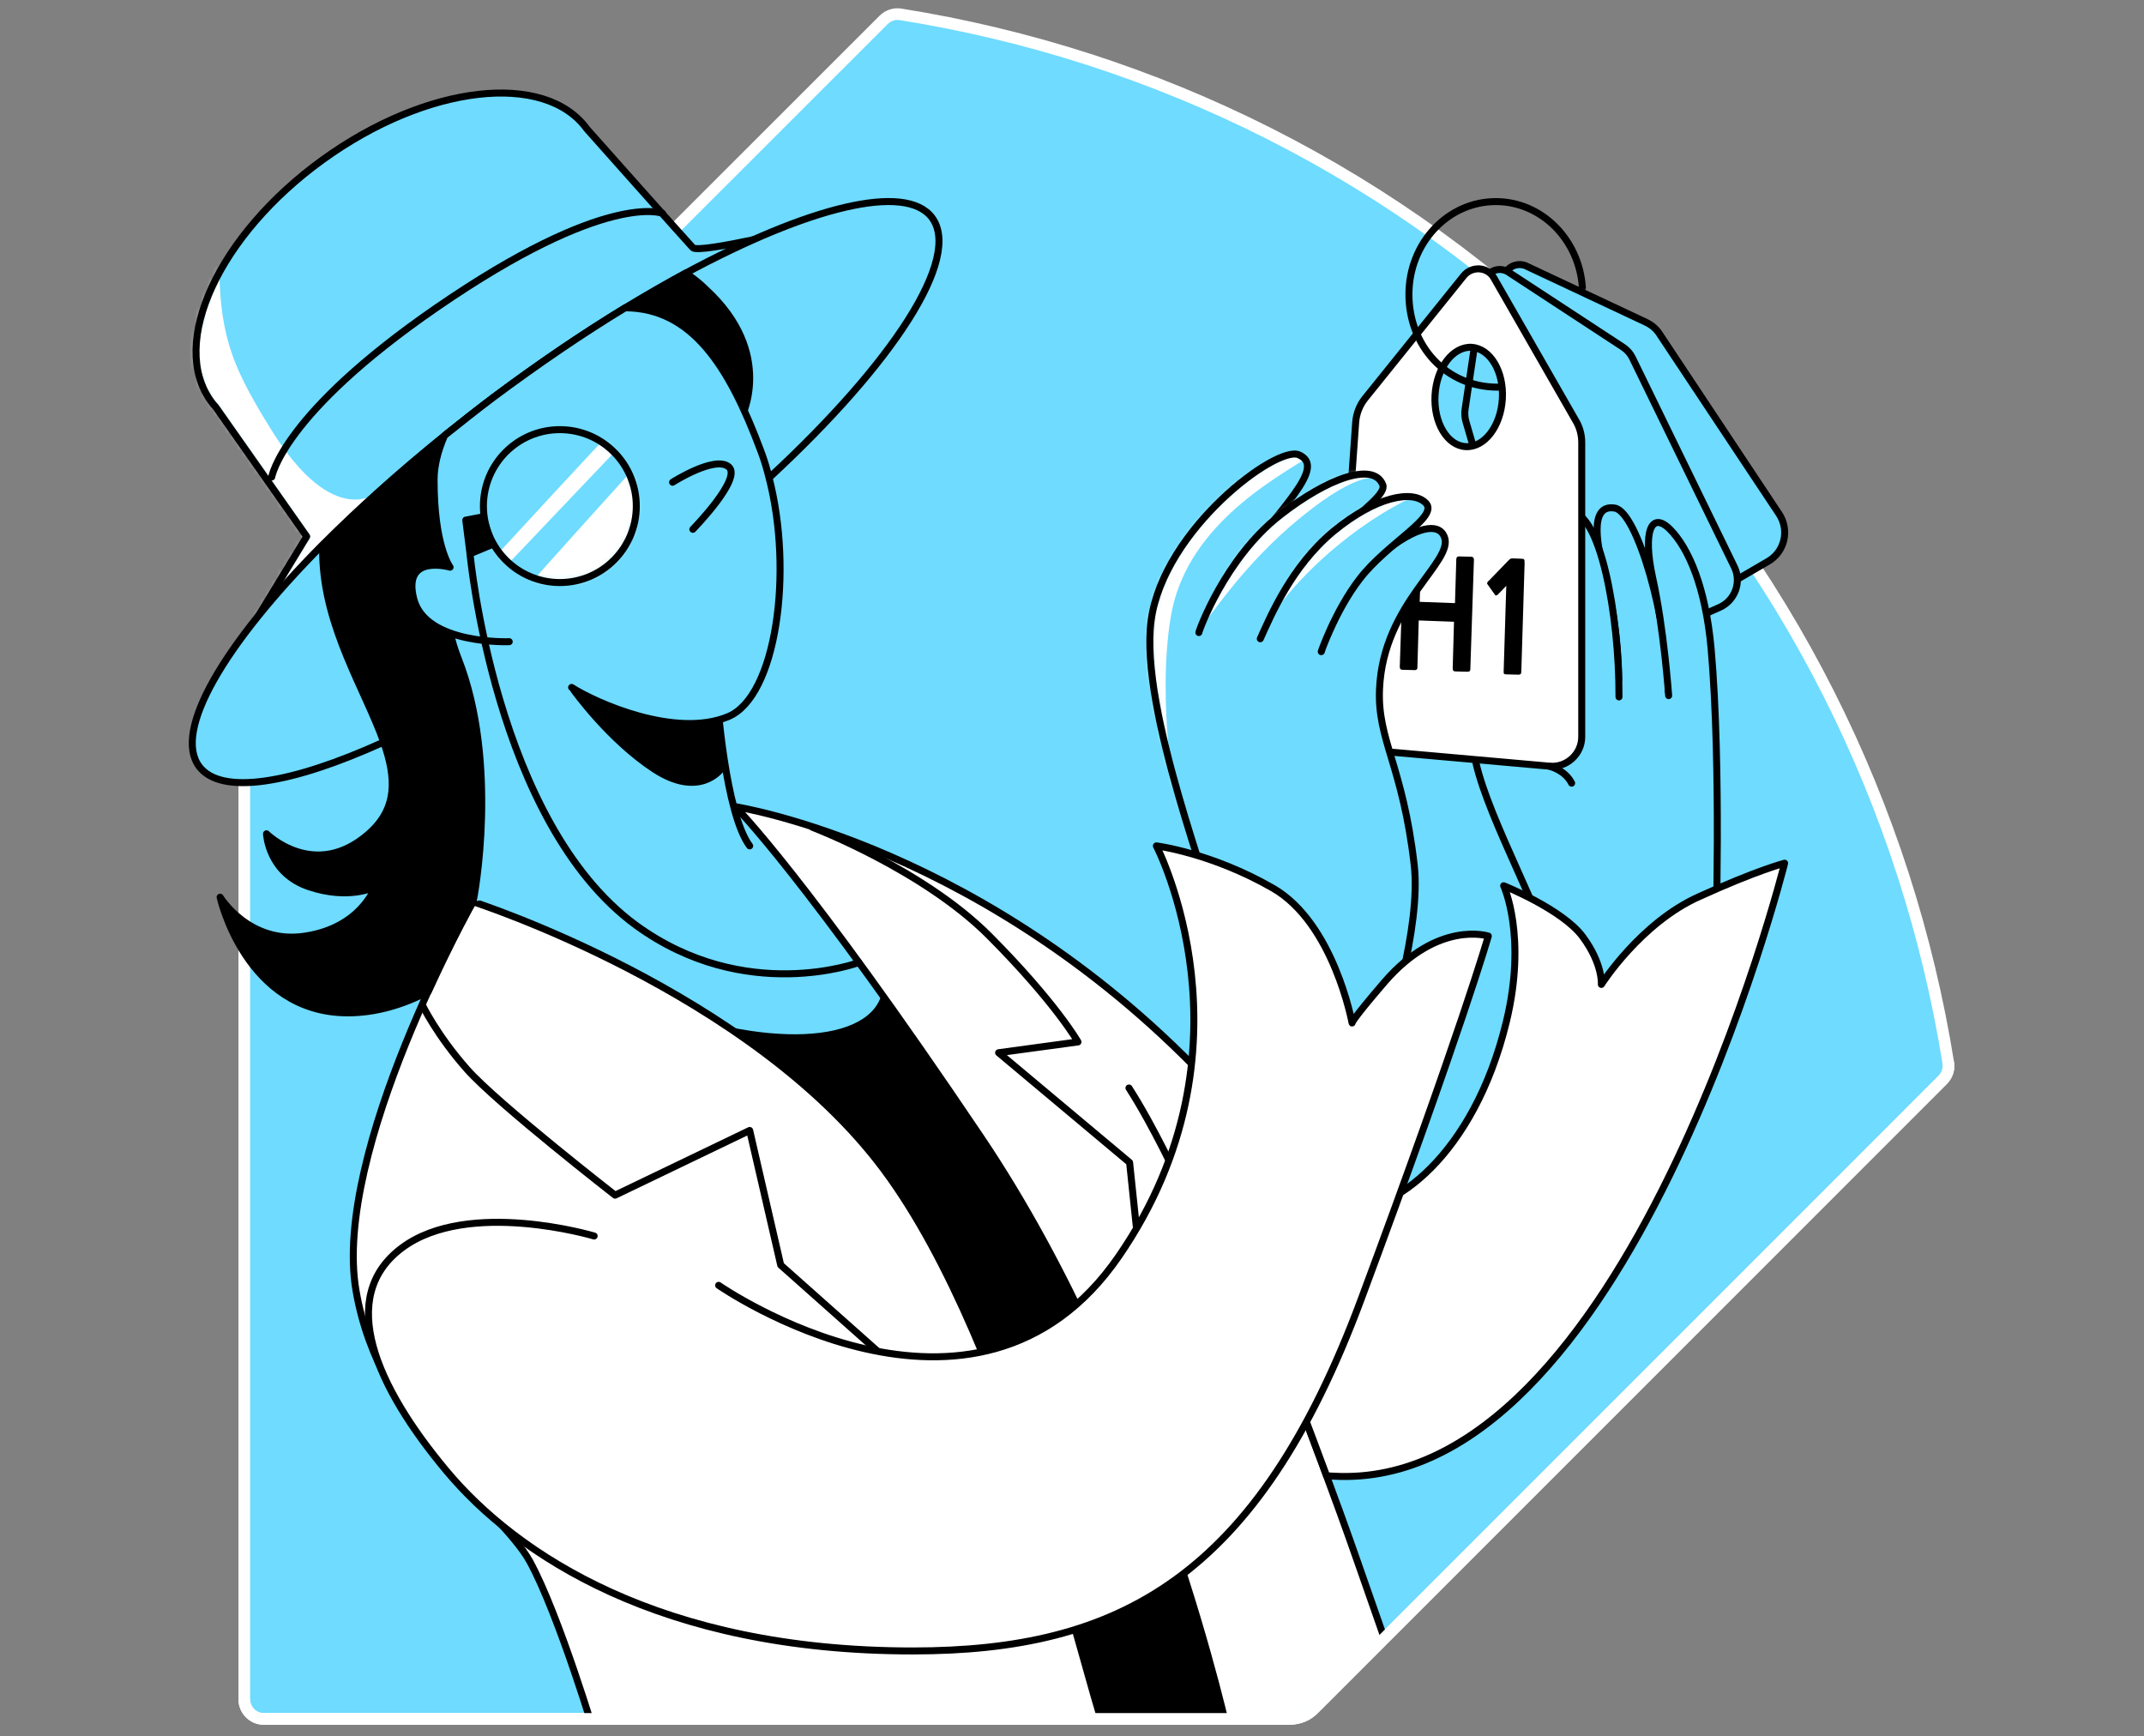 <svg width="368" height="298" viewBox="0 0 368 298" fill="none" xmlns="http://www.w3.org/2000/svg">
<rect x="0" y="0" width="368" height="298" fill="#808080" stroke="none"/>
<path d="M151.664 3.42L43.667 111.36C42.546 112.482 41.929 113.94 41.929 115.51V291.636C41.929 293.486 43.443 295 45.237 295H221.363C222.933 295 224.447 294.383 225.513 293.262L333.453 185.321C334.238 184.536 334.575 183.471 334.407 182.405C327.398 138.78 307.099 96.95 273.511 63.362C240.036 29.774 198.205 9.42 154.58 2.466C153.515 2.298 152.449 2.635 151.664 3.42Z" fill="#6EDBFF" stroke="white" stroke-width="2"/>
<mask id="mask0" mask-type="alpha" maskUnits="userSpaceOnUse" x="41" y="2" width="294" height="293">
<path d="M151.664 3.42L43.667 111.36C42.546 112.482 41.929 113.94 41.929 115.51V291.636C41.929 293.486 43.443 295 45.237 295H221.363C222.933 295 224.447 294.383 225.513 293.262L333.453 185.321C334.238 184.536 334.575 183.471 334.407 182.405C327.398 138.78 307.099 96.95 273.511 63.362C240.036 29.774 198.205 9.42 154.58 2.466C153.515 2.298 152.449 2.635 151.664 3.42Z" fill="#6EDBFF"/>
</mask>
<g mask="url(#mask0)">
<path d="M80.115 157.509C80.676 158.406 131.815 188.181 144.711 182.91C157.552 177.639 158.73 170.069 148.524 157.509C138.319 144.948 129.235 138.219 123.404 137.939C119.535 137.771 101.311 137.322 89.816 143.21C83.872 146.126 80.115 157.509 80.115 157.509Z" fill="#6EDBFF" stroke="black" stroke-width="1.2" stroke-miterlimit="10" stroke-linecap="round" stroke-linejoin="round"/>
<path d="M117.739 175.004C137.981 181.116 154.355 178.2 151.999 166.256C149.644 154.313 200.783 220.591 208.689 247.506C216.596 274.365 217.773 301 217.773 301H173.924L117.739 175.004Z" fill="black" stroke="black" stroke-width="1.2" stroke-miterlimit="10" stroke-linecap="round" stroke-linejoin="round"/>
<path d="M190.299 298.645C187.663 294.832 174.542 231.413 151.72 200.741C128.898 170.069 81.18 154.761 81.18 154.761C81.18 154.761 57.013 197.545 61.106 221.488C65.199 245.431 85.947 258.889 90.937 267.973C95.927 277.057 102.376 298.645 102.376 298.645" fill="white"/>
<path d="M190.299 298.645C187.663 294.832 174.542 231.413 151.72 200.741C128.898 170.069 81.18 154.761 81.18 154.761C81.18 154.761 57.013 197.545 61.106 221.488C65.199 245.431 85.947 258.889 90.937 267.973C95.927 277.057 102.376 298.645 102.376 298.645" stroke="black" stroke-width="1.2" stroke-miterlimit="10" stroke-linecap="round" stroke-linejoin="round"/>
<path d="M168.375 195.19C138.263 150.443 126.208 138.444 126.208 138.444C126.208 138.444 169.889 145.172 208.467 186.667C247.045 228.161 213.682 216.61 213.682 216.61C213.682 216.61 225.962 247.786 232.971 267.917C239.98 288.047 241.157 291.019 241.157 291.019L224.784 298.645H211.046C211.046 298.645 198.486 239.88 168.375 195.19Z" fill="white" stroke="black" stroke-width="1.2" stroke-miterlimit="10" stroke-linecap="round" stroke-linejoin="round"/>
</g>
<path d="M41.929 291.636C41.929 293.486 43.443 295 45.237 295H221.363C222.933 295 224.447 294.383 225.513 293.262L333.453 185.321C334.238 184.536 334.575 183.471 334.407 182.405" stroke="white" stroke-width="2"/>
<path d="M169.834 248.964L134.003 217.114L128.676 194.012L105.574 205.115C105.574 205.115 85.388 189.414 80.173 183.527C74.958 177.639 72.491 172.48 72.491 172.48" fill="white"/>
<path d="M169.834 248.964L134.003 217.114L128.676 194.012L105.574 205.115C105.574 205.115 85.388 189.414 80.173 183.527C74.958 177.639 72.491 172.48 72.491 172.48" stroke="black" stroke-width="1.2" stroke-miterlimit="10" stroke-linecap="round" stroke-linejoin="round"/>
<path d="M202.299 202.592C202.299 202.592 198.038 193.34 193.776 186.723Z" fill="white"/>
<path d="M202.299 202.592C202.299 202.592 198.038 193.34 193.776 186.723" stroke="black" stroke-width="1.2" stroke-miterlimit="10" stroke-linecap="round" stroke-linejoin="round"/>
<path d="M139.44 141.976C139.44 141.976 158.449 149.21 169.832 160.649C181.215 172.087 185.028 178.816 185.028 178.816L171.402 180.667L193.887 199.507L197.532 234.385" fill="white"/>
<path d="M139.44 141.976C139.44 141.976 158.449 149.21 169.832 160.649C181.215 172.087 185.028 178.816 185.028 178.816L171.402 180.667L193.887 199.507L197.532 234.385" stroke="black" stroke-width="1.2" stroke-miterlimit="10" stroke-linecap="round" stroke-linejoin="round"/>
<path d="M305.361 88.203L284.839 57.306C284.278 56.409 283.437 55.736 282.484 55.288L262.185 45.755C260.335 44.746 258.092 46.036 257.98 48.166L257.139 68.801C257.082 69.699 257.251 70.54 257.587 71.325L272.951 106.763C274.297 109.903 278.054 111.137 280.97 109.454L303.399 96.389C306.315 94.763 307.212 91.006 305.361 88.203Z" fill="#6EDBFF" stroke="black" stroke-width="1.2" stroke-miterlimit="10" stroke-linecap="round" stroke-linejoin="round"/>
<path d="M297.679 97.286L280.241 61.511C279.848 60.67 279.231 59.997 278.446 59.492L259.101 46.82C257.363 45.53 255.008 46.54 254.671 48.727L251.475 70.203C251.363 70.931 251.419 71.716 251.643 72.445L263.194 112.145C264.035 115.117 267.288 116.631 270.091 115.397L295.156 104.239C297.791 103.061 298.969 99.921 297.679 97.286Z" fill="#6EDBFF" stroke="black" stroke-width="1.2" stroke-miterlimit="10" stroke-linecap="round" stroke-linejoin="round"/>
<path d="M265.55 161.659C262.747 152.856 252.99 135.473 252.878 127.567C252.766 119.66 265.27 109.679 265.831 110.016C266.391 110.352 286.297 113.268 290.671 121.118C297.512 133.454 293.25 168.051 293.25 168.051L277.045 181.845C277.045 181.845 270.148 181.902 269.98 181.845C267.008 181.06 268.578 171.135 265.55 161.659Z" fill="#6EDBFF" stroke="black" stroke-width="1.2" stroke-miterlimit="10" stroke-linecap="round" stroke-linejoin="round"/>
<path d="M277.829 116.632C277.829 116.632 277.942 108.445 275.643 99.586C274.185 93.979 272.559 86.465 277.157 87.194C281.026 87.811 286.296 106.483 286.353 118.707" fill="#6EDBFF"/>
<path d="M277.829 116.632C277.829 116.632 277.942 108.445 275.643 99.586C274.185 93.979 272.559 86.465 277.157 87.194C281.026 87.811 286.296 106.483 286.353 118.707" stroke="black" stroke-width="1.2" stroke-miterlimit="10" stroke-linecap="round" stroke-linejoin="round"/>
<path d="M270.26 119.885C270.26 119.885 269.924 108.109 267.625 99.306C266.167 93.699 264.821 88.316 269.475 87.923C274.578 87.531 277.942 105.362 277.886 119.604" fill="#6EDBFF"/>
<path d="M270.26 119.885C270.26 119.885 269.924 108.109 267.625 99.306C266.167 93.699 264.821 88.316 269.475 87.923C274.578 87.531 277.942 105.362 277.886 119.604" stroke="black" stroke-width="1.2" stroke-miterlimit="10" stroke-linecap="round" stroke-linejoin="round"/>
<path d="M286.409 119.38C286.409 119.38 285.623 107.997 283.661 99.137C281.923 91.231 283.437 87.586 286.689 90.894C289.829 94.091 292.745 100.763 293.698 111.305C295.492 131.604 294.483 162.163 294.483 162.163" fill="#6EDBFF"/>
<path d="M286.409 119.38C286.409 119.38 285.623 107.997 283.661 99.137C281.923 91.231 283.437 87.586 286.689 90.894C289.829 94.091 292.745 100.763 293.698 111.305C295.492 131.604 294.483 162.163 294.483 162.163" stroke="black" stroke-width="1.2" stroke-miterlimit="10" stroke-linecap="round" stroke-linejoin="round"/>
<path d="M306.316 148.145C306.316 148.145 279.288 256.254 228.823 253.338C228.43 253.338 228.094 253.282 227.701 253.282C221.533 236.629 214.692 219.134 213.795 216.891L214.019 216.779L226.075 210.106L230.729 207.527C238.916 208.424 252.934 198.443 258.541 175.397C262.13 160.65 258.093 152.014 258.093 152.014C258.093 152.014 268.186 156.052 271.662 160.762C275.139 165.472 274.859 168.948 274.859 168.948C274.859 168.948 281.587 158.351 291.681 153.865C301.662 149.323 306.316 148.145 306.316 148.145Z" fill="white" stroke="black" stroke-width="1.2" stroke-miterlimit="10" stroke-linecap="round" stroke-linejoin="round"/>
<path d="M251.193 47.381L234.315 68.353C233.362 69.53 232.801 70.988 232.689 72.502L229.101 123.192C228.932 125.94 230.951 128.351 233.699 128.631L265.941 131.491C268.913 131.771 271.492 129.416 271.492 126.444V75.922C271.492 74.633 271.155 73.343 270.483 72.222L256.464 47.774C255.399 45.755 252.595 45.587 251.193 47.381ZM257.866 68.465C257.586 73.175 254.782 76.82 251.586 76.651C248.39 76.483 246.035 72.502 246.315 67.792C246.595 63.082 249.399 59.437 252.595 59.605C255.791 59.829 258.146 63.755 257.866 68.465Z" fill="white" stroke="black" stroke-width="1.2" stroke-miterlimit="10" stroke-linecap="round" stroke-linejoin="round"/>
<path d="M257.083 66.446C248.167 66.446 241.831 59.324 241.831 50.521C241.831 41.717 248.504 34.596 256.746 34.596C264.597 34.596 271.045 41.101 271.606 49.343" stroke="black" stroke-width="1.2" stroke-miterlimit="10" stroke-linecap="round" stroke-linejoin="round"/>
<path d="M240.709 114.949C240.541 114.949 240.428 114.893 240.372 114.837C240.316 114.781 240.26 114.613 240.26 114.444L240.877 95.716C240.877 95.38 241.045 95.211 241.326 95.211L243.456 95.267C243.737 95.267 243.905 95.436 243.905 95.772L243.681 103.286L249.737 103.51L249.961 95.996C249.961 95.66 250.129 95.492 250.409 95.492L252.54 95.548C252.821 95.548 252.989 95.716 252.989 96.052L252.372 114.781C252.372 115.005 252.316 115.117 252.26 115.173C252.204 115.229 252.092 115.286 251.923 115.286L249.793 115.229C249.624 115.229 249.512 115.173 249.456 115.117C249.4 115.061 249.344 114.893 249.344 114.725L249.568 106.706L243.513 106.482L243.288 114.501C243.288 114.725 243.232 114.837 243.176 114.893C243.12 114.949 243.008 115.005 242.84 115.005L240.709 114.949Z" fill="black"/>
<path d="M258.484 115.734C258.316 115.734 258.204 115.678 258.148 115.622C258.092 115.565 258.092 115.397 258.092 115.173L258.541 100.538L257.139 101.996C256.914 102.22 256.69 102.276 256.578 102.052L255.344 100.314C255.232 100.201 255.232 100.089 255.288 99.977C255.344 99.865 255.4 99.753 255.569 99.641L259.045 96.052C259.213 95.884 259.382 95.828 259.606 95.828L261.064 95.884C261.4 95.884 261.568 95.94 261.625 96.052C261.681 96.164 261.681 96.388 261.681 96.837L261.12 115.285C261.12 115.453 261.064 115.622 261.008 115.678C260.952 115.734 260.84 115.79 260.671 115.79L258.484 115.734Z" fill="black"/>
<path d="M208.3 157.116C208.692 154.369 195.459 121.902 197.59 106.426C199.721 90.894 219.122 76.371 222.935 78.053C227.813 80.184 219.683 87.193 212.617 97.118C208.244 103.23 208.748 106.09 208.748 106.09L226.86 111.08C230.337 103.678 231.738 99.529 236.953 95.267C243.289 90.053 246.934 89.772 247.887 92.071C249.738 96.333 237.402 103.454 236.785 118.257C236.392 127.061 240.766 131.379 242.729 148.369C244.018 159.359 237.962 177.415 237.962 177.415H221.589L208.3 157.116Z" fill="#6EDBFF"/>
<mask id="mask1" mask-type="alpha" maskUnits="userSpaceOnUse" x="197" y="77" width="52" height="101">
<path d="M208.3 157.116C208.692 154.369 195.459 121.902 197.59 106.426C199.721 90.894 219.122 76.371 222.935 78.053C227.813 80.184 219.683 87.193 212.617 97.118C208.244 103.23 208.748 106.09 208.748 106.09L226.86 111.08C230.337 103.678 231.738 99.529 236.953 95.267C243.289 90.053 246.934 89.772 247.887 92.071C249.738 96.333 237.402 103.454 236.785 118.257C236.392 127.061 240.766 131.379 242.729 148.369C244.018 159.359 237.962 177.415 237.962 177.415H221.589L208.3 157.116Z" fill="#6EDBFF"/>
</mask>
<g mask="url(#mask1)">
<path d="M226.243 77.492C217.439 82.707 203.421 90.95 200.954 105.865C198.486 120.781 201.963 138.5 201.963 138.5C201.963 138.5 184.636 108.444 199.832 92.408C215.028 76.371 226.243 77.492 226.243 77.492Z" fill="white"/>
</g>
<path d="M208.3 157.116C208.692 154.369 195.459 121.902 197.59 106.426C199.721 90.894 219.122 76.371 222.935 78.053C227.813 80.184 219.683 87.193 212.617 97.118C208.244 103.23 208.748 106.09 208.748 106.09L226.86 111.08C230.337 103.678 231.738 99.529 236.953 95.267C243.289 90.053 246.934 89.772 247.887 92.071C249.738 96.333 237.402 103.454 236.785 118.257C236.392 127.061 240.766 131.379 242.729 148.369C244.018 159.359 237.962 177.415 237.962 177.415H221.589L208.3 157.116Z" stroke="black" stroke-width="1.2" stroke-miterlimit="10" stroke-linecap="round" stroke-linejoin="round"/>
<path d="M101.983 212.124C101.983 212.124 80.395 205.675 69.012 214.142C57.63 222.61 64.639 238.086 76.638 252.44C88.638 266.795 113.366 283.337 156.655 283.337C192.037 283.337 215.812 270.888 233.643 222.946C250.97 176.405 255.456 160.649 255.456 160.649C255.456 160.649 246.876 157.845 237.624 168.555C231.793 175.34 232.073 175.564 232.073 175.564C232.073 175.564 228.933 158.406 218.447 152.406C207.906 146.35 198.485 145.172 198.485 145.172C198.485 145.172 216.597 179.938 192.037 215.6C167.477 251.263 123.347 220.591 123.347 220.591" fill="white"/>
<path d="M101.983 212.124C101.983 212.124 80.395 205.675 69.012 214.142C57.63 222.61 64.639 238.086 76.638 252.44C88.638 266.795 113.366 283.337 156.655 283.337C192.037 283.337 215.812 270.888 233.643 222.946C250.97 176.405 255.456 160.649 255.456 160.649C255.456 160.649 246.876 157.845 237.624 168.555C231.793 175.34 232.073 175.564 232.073 175.564C232.073 175.564 228.933 158.406 218.447 152.406C207.906 146.35 198.485 145.172 198.485 145.172C198.485 145.172 216.597 179.938 192.037 215.6C167.477 251.263 123.347 220.591 123.347 220.591" stroke="black" stroke-width="1.2" stroke-miterlimit="10" stroke-linecap="round" stroke-linejoin="round"/>
<path d="M205.776 108.557C205.776 108.276 210.262 95.828 219.626 88.483C227.757 82.09 235.776 79.174 237.346 83.212C238.411 85.959 223.944 93.641 221.589 100.763C219.234 107.884 217.664 109.061 217.664 109.061" fill="#6EDBFF"/>
<mask id="mask2" mask-type="alpha" maskUnits="userSpaceOnUse" x="205" y="81" width="33" height="29">
<path d="M205.776 108.557C205.776 108.276 210.262 95.828 219.626 88.483C227.757 82.09 235.776 79.174 237.346 83.212C238.411 85.959 223.944 93.641 221.589 100.763C219.234 107.884 217.664 109.061 217.664 109.061" fill="#6EDBFF"/>
</mask>
<g mask="url(#mask2)">
<path d="M206.281 107.323C207.346 106.594 213.066 97.061 223.383 88.707C233.813 80.24 236.392 82.258 236.392 82.258C236.392 82.258 236.168 76.483 229.551 79.062C222.934 81.641 211.552 90.725 210.43 96.501C209.197 102.22 206.281 107.323 206.281 107.323Z" fill="white"/>
</g>
<path d="M205.776 108.557C205.776 108.276 210.262 95.828 219.626 88.483C227.757 82.09 235.776 79.174 237.346 83.212C238.411 85.959 223.944 93.641 221.589 100.763C219.234 107.884 217.664 109.061 217.664 109.061" stroke="black" stroke-width="1.2" stroke-miterlimit="10" stroke-linecap="round" stroke-linejoin="round"/>
<path d="M216.318 109.623C218.112 105.641 221.701 97.174 228.822 91.231C236.168 85.175 242.504 83.997 244.747 86.352C246.99 88.707 238.13 93.193 233.42 99.305C229.103 104.856 226.523 112.482 226.804 111.809" fill="#6EDBFF"/>
<mask id="mask3" mask-type="alpha" maskUnits="userSpaceOnUse" x="216" y="85" width="30" height="27">
<path d="M216.318 109.623C218.112 105.641 221.701 97.174 228.822 91.231C236.168 85.175 242.504 83.997 244.747 86.352C246.99 88.707 238.13 93.193 233.42 99.305C229.103 104.856 226.523 112.482 226.804 111.809" fill="#6EDBFF"/>
</mask>
<g mask="url(#mask3)">
<path d="M217.777 106.37C226.636 93.249 241.664 84.838 245.141 84.501C248.617 84.165 231.963 86.52 227.758 88.819C223.552 91.118 217.777 106.37 217.777 106.37Z" fill="white"/>
</g>
<path d="M216.318 109.623C218.112 105.641 221.701 97.174 228.822 91.231C236.168 85.175 242.504 83.997 244.747 86.352C246.99 88.707 238.13 93.193 233.42 99.305C229.103 104.856 226.523 112.482 226.804 111.809" stroke="black" stroke-width="1.2" stroke-miterlimit="10" stroke-linecap="round" stroke-linejoin="round"/>
<path d="M139.272 38.858C139.272 38.858 119.983 43.624 118.917 42.503C117.852 41.381 100.75 22.148 100.75 22.148C93.516 12.167 73.218 14.522 55.386 27.419C37.555 40.316 28.976 58.876 36.209 68.857C36.434 69.194 36.714 69.53 36.995 69.81L52.639 92.071L43.947 106.37C43.947 106.37 102.712 54.727 122.562 46.932C142.412 39.138 139.272 38.858 139.272 38.858Z" fill="#6EDBFF"/>
<mask id="mask4" mask-type="alpha" maskUnits="userSpaceOnUse" x="33" y="15" width="107" height="92">
<path d="M139.272 38.858C139.272 38.858 119.983 43.624 118.917 42.503C117.852 41.381 100.75 22.148 100.75 22.148C93.516 12.167 73.218 14.522 55.386 27.419C37.555 40.316 28.976 58.876 36.209 68.857C36.434 69.194 36.714 69.53 36.995 69.81L52.639 92.071L43.947 106.37C43.947 106.37 102.712 54.727 122.562 46.932C142.412 39.138 139.272 38.858 139.272 38.858Z" fill="#6EDBFF"/>
</mask>
<g mask="url(#mask4)">
<path d="M37.723 39.643C37.106 56.577 39.237 61.96 46.583 73.791C57.517 91.398 65.087 84.333 65.087 84.333C65.087 84.333 47.031 113.043 46.583 111.865C46.134 110.688 33.517 87.922 33.517 87.922C33.517 87.922 23.593 54.783 29.256 46.932C34.919 39.082 37.723 39.643 37.723 39.643Z" fill="white"/>
</g>
<path d="M139.272 38.858C139.272 38.858 119.983 43.624 118.917 42.503C117.852 41.381 100.75 22.148 100.75 22.148C93.516 12.167 73.218 14.522 55.386 27.419C37.555 40.316 28.976 58.876 36.209 68.857C36.434 69.194 36.714 69.53 36.995 69.81L52.639 92.071L43.947 106.37C43.947 106.37 102.712 54.727 122.562 46.932C142.412 39.138 139.272 38.858 139.272 38.858Z" stroke="black" stroke-width="1.2" stroke-miterlimit="10" stroke-linecap="round" stroke-linejoin="round"/>
<path d="M132.095 81.922C127.778 85.903 123.068 89.997 118.077 94.034C115.273 96.333 112.358 98.576 109.33 100.819C103.33 105.305 97.33 109.454 91.498 113.211C82.302 119.099 73.555 123.865 65.761 127.397C49.948 134.575 37.949 136.537 34.192 131.547C29.65 125.491 38.397 110.632 55.219 93.641C61.331 87.529 68.452 81.137 76.359 74.745C79.106 72.558 81.91 70.315 84.826 68.128C92.508 62.409 100.078 57.25 107.367 52.82C110.9 50.689 114.32 48.727 117.685 46.877C138.712 35.55 155.422 31.288 159.964 37.344C165.122 44.241 153.291 62.297 132.095 81.922Z" fill="#6EDBFF" stroke="black" stroke-width="1.2" stroke-miterlimit="10" stroke-linecap="round" stroke-linejoin="round"/>
<path d="M127.162 71.829C127.162 71.829 123.237 81.417 118.078 94.034C116.396 98.183 114.546 102.613 112.639 107.211C105.182 99.641 95.986 91.062 92.677 90.557C86.846 89.66 71.65 95.211 78.659 113.043C85.668 130.874 81.463 153.864 81.182 154.761C81.182 154.761 77.65 161.041 73.5 170.181C69.295 172.368 64.585 173.826 59.706 173.826C42.155 173.826 37.782 153.976 37.782 153.976C37.782 153.976 42.772 162.163 52.417 160.649C61.893 159.191 64.304 152.406 64.416 152.182C64.248 152.294 59.875 154.481 53.034 152.182C46.025 149.826 45.744 143.098 45.744 143.098C45.744 143.098 53.987 151.284 63.295 143.098C68.285 138.724 68.005 133.509 65.874 127.397C62.734 118.482 55.669 107.772 55.389 95.323C55.389 94.763 55.389 94.202 55.389 93.641C63.407 85.398 73.5 76.651 84.827 68.128C96.21 59.605 107.425 52.428 117.686 46.876C118.864 47.661 120.041 48.558 121.106 49.624C133.218 60.726 127.162 71.829 127.162 71.829Z" fill="black" stroke="black" stroke-width="1.2" stroke-miterlimit="10" stroke-linecap="round" stroke-linejoin="round"/>
<path d="M81.181 154.761C81.461 153.864 85.667 130.874 78.657 113.043C71.648 95.211 86.844 89.66 92.676 90.557C95.984 91.062 105.236 99.641 112.638 107.211C118.413 113.099 123.067 118.369 123.067 118.874C123.067 120.052 124.525 139.621 128.675 145.172" fill="#6EDBFF"/>
<path d="M81.181 154.761C81.461 153.864 85.667 130.874 78.657 113.043C71.648 95.211 86.844 89.66 92.676 90.557C95.984 91.062 105.236 99.641 112.638 107.211C118.413 113.099 123.067 118.369 123.067 118.874C123.067 120.052 124.525 139.621 128.675 145.172" stroke="black" stroke-width="1.2" stroke-miterlimit="10" stroke-linecap="round" stroke-linejoin="round"/>
<path d="M123.74 131.995C123.74 131.995 120.095 137.098 112.301 131.995C104.507 126.893 98.451 118.37 98.451 118.37C98.451 118.37 112.301 121.398 117.74 120.781C123.179 120.22 123.684 120.388 123.74 120.949C123.796 121.51 123.123 124.313 123.348 127.509C123.572 130.762 123.74 131.995 123.74 131.995Z" fill="black" stroke="black" stroke-width="1.2" stroke-miterlimit="10" stroke-linecap="round" stroke-linejoin="round"/>
<path d="M87.404 110.127C87.404 110.127 73.106 110.688 71.031 102.837C69.013 95.043 77.031 97.286 77.255 97.342C77.143 97.174 74.508 93.585 74.508 82.371C74.508 80.016 75.124 77.436 76.302 74.745C79.05 72.558 81.853 70.315 84.769 68.128C92.451 62.409 100.021 57.25 107.31 52.82C118.862 52.876 125.198 62.969 130.581 77.38C131.142 78.838 131.59 80.352 131.983 81.922C136.188 98.071 133.272 119.491 125.03 122.968C115.946 126.781 102.208 120.613 98.115 117.977" fill="#6EDBFF"/>
<path d="M87.404 110.127C87.404 110.127 73.106 110.688 71.031 102.837C69.013 95.043 77.031 97.286 77.255 97.342C77.143 97.174 74.508 93.585 74.508 82.371C74.508 80.016 75.124 77.436 76.302 74.745C79.05 72.558 81.853 70.315 84.769 68.128C92.451 62.409 100.021 57.25 107.31 52.82C118.862 52.876 125.198 62.969 130.581 77.38C131.142 78.838 131.59 80.352 131.983 81.922C136.188 98.071 133.272 119.491 125.03 122.968C115.946 126.781 102.208 120.613 98.115 117.977" stroke="black" stroke-width="1.2" stroke-miterlimit="10" stroke-linecap="round" stroke-linejoin="round"/>
<path d="M115.442 82.763C115.442 82.763 122.732 78.109 125.087 80.128C127.442 82.146 118.919 90.838 118.919 90.838" fill="#6EDBFF"/>
<path d="M115.442 82.763C115.442 82.763 122.732 78.109 125.087 80.128C127.442 82.146 118.919 90.838 118.919 90.838" stroke="black" stroke-width="1.2" stroke-miterlimit="10" stroke-linecap="round" stroke-linejoin="round"/>
<path d="M46.641 81.866C46.641 81.866 48.379 71.1 74.901 52.82C104.116 32.69 113.704 36.615 113.704 36.615" stroke="black" stroke-width="1.2" stroke-miterlimit="10" stroke-linecap="round" stroke-linejoin="round"/>
<path d="M266.055 131.547C266.055 131.547 268.634 132.163 269.756 134.406Z" fill="#6EDBFF"/>
<path d="M266.055 131.547C266.055 131.547 268.634 132.163 269.756 134.406" stroke="black" stroke-width="1.2" stroke-miterlimit="10" stroke-linecap="round" stroke-linejoin="round"/>
<path d="M82.862 88.706L79.946 89.267L80.675 95.043L84.432 93.473L82.862 88.706Z" fill="black" stroke="black" stroke-width="1.2" stroke-miterlimit="10" stroke-linecap="round" stroke-linejoin="round"/>
<path d="M80.676 95.043C80.676 95.043 84.937 141.079 109.161 158.798C127.945 172.48 147.403 165.191 147.403 165.191" stroke="black" stroke-width="1.2" stroke-miterlimit="10" stroke-linecap="round" stroke-linejoin="round"/>
<mask id="mask5" mask-type="alpha" maskUnits="userSpaceOnUse" x="82" y="73" width="28" height="27">
<path d="M96.097 99.978C103.343 99.978 109.218 94.103 109.218 86.857C109.218 79.61 103.343 73.736 96.097 73.736C88.85 73.736 82.976 79.61 82.976 86.857C82.976 94.103 88.85 99.978 96.097 99.978Z" fill="#C4C4C4"/>
</mask>
<g mask="url(#mask5)">
<path d="M90.096 101.267C90.825 100.202 110.955 77.997 110.955 77.997L116.674 88.651L101.871 103.903L90.096 101.267Z" fill="white"/>
<path d="M84.21 96.389C84.21 96.389 104.732 74.072 105.237 73.792C105.742 73.512 107.368 75.586 107.368 75.586L85.443 98.632L84.21 96.389Z" fill="white"/>
</g>
<path d="M96.097 99.978C103.343 99.978 109.218 94.103 109.218 86.857C109.218 79.61 103.343 73.736 96.097 73.736C88.85 73.736 82.976 79.61 82.976 86.857C82.976 94.103 88.85 99.978 96.097 99.978Z" stroke="black" stroke-width="1.2" stroke-miterlimit="10" stroke-linecap="round" stroke-linejoin="round"/>
</svg>

